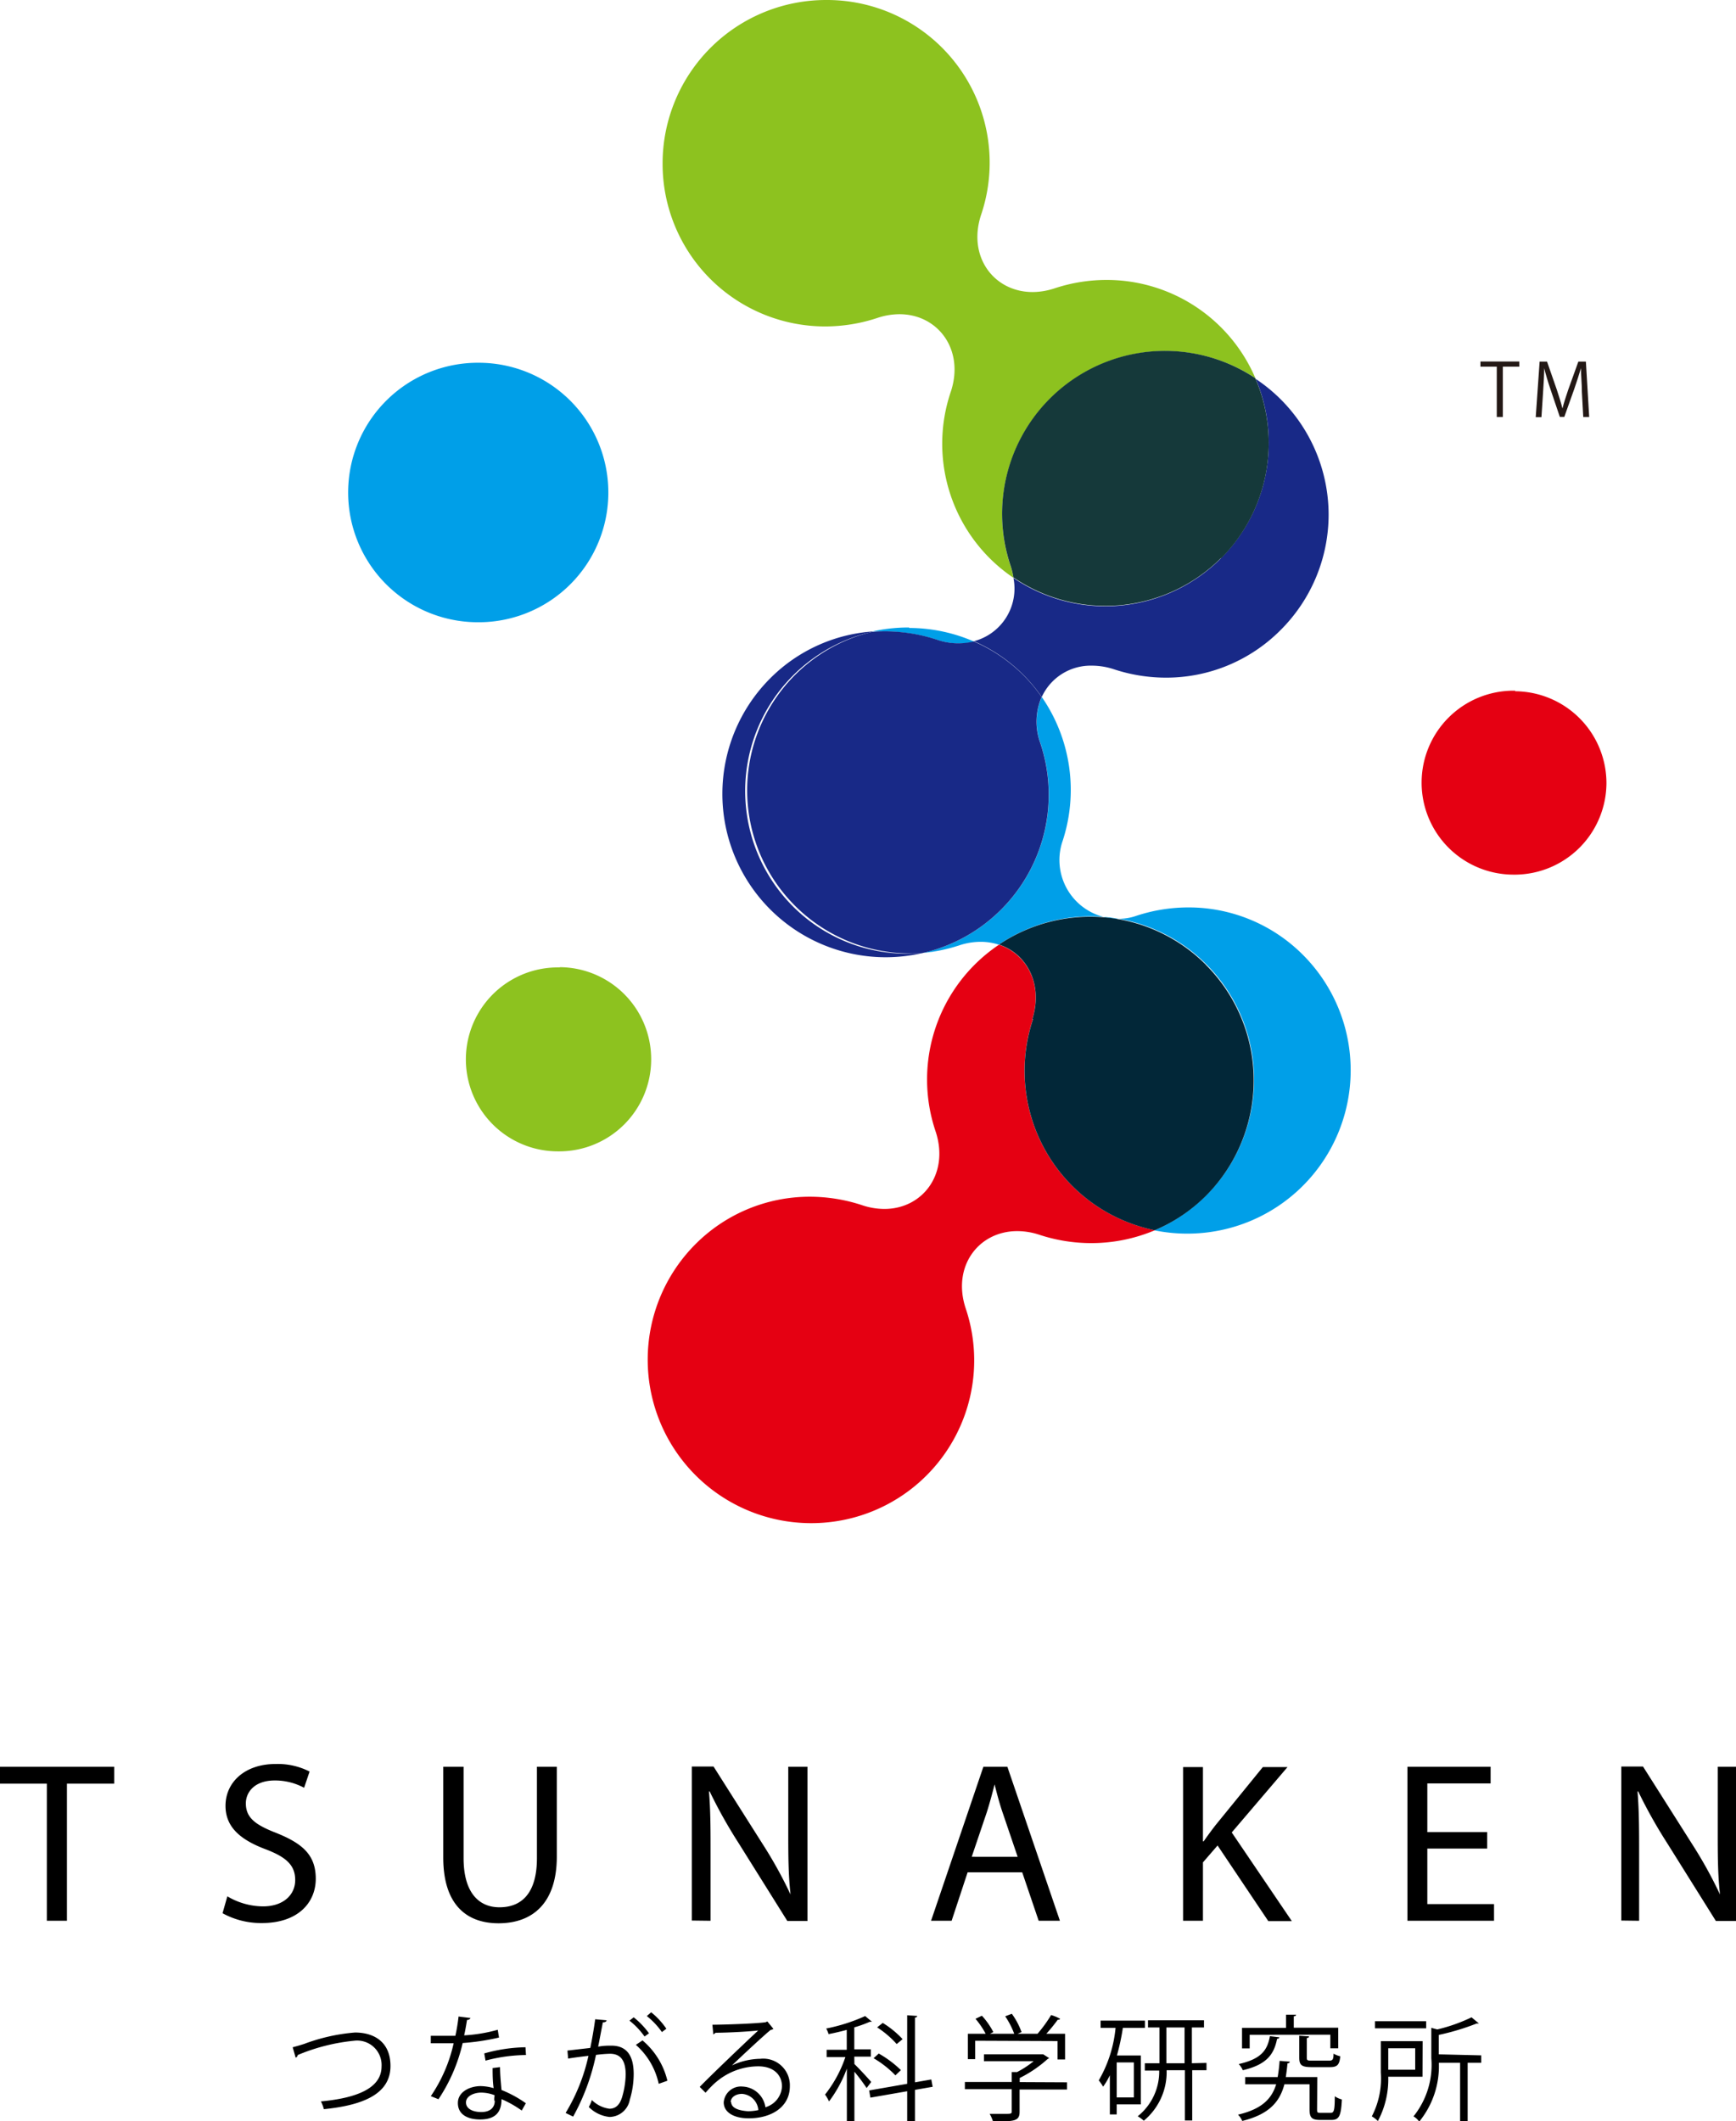 <svg xmlns="http://www.w3.org/2000/svg" viewBox="0 0 151.96 185.66">
	<title>つながる科学研究所株式会社</title>
	<g id="logoTsunakenSymbol">
		<path fill="#231815" d="M132.99 32.09h-1.44v4.41h-.53v-4.41h-1.43v-.45h3.4v.45zM139.11 36.5h-.52l-.12-2.19c0-.7-.09-1.6-.08-2.09-.16.55-.36 1.15-.59 1.83l-.87 2.44h-.39l-.81-2.39c-.24-.7-.42-1.32-.56-1.88 0 .59-.05 1.4-.1 2.15l-.14 2.14h-.5l.34-4.86h.65l.86 2.47c.2.61.36 1.12.49 1.63.12-.49.29-1 .5-1.63l.89-2.47h.66z"/>
		<path d="M109.89 33.1a14.3 14.3 0 0 1-21.18 17.48 4.76 4.76 0 0 1-3.46 5.54A14 14 0 0 1 91.19 61a4.71 4.71 0 0 1 4.39-2.74 6.17 6.17 0 0 1 1.91.31 14.57 14.57 0 0 0 4.58.74 14.11 14.11 0 0 0 10-4.14 14.28 14.28 0 0 0 4.23-10.07V45a14.29 14.29 0 0 0-6.4-11.85M76.34 55.27a14.08 14.08 0 0 0-8.92 4.1 14.3 14.3 0 0 0 10 24.41h.2a14.44 14.44 0 0 0 3.19-.38c-.46 0-.93.07-1.39.07a14.12 14.12 0 0 1-10-4.13 14.29 14.29 0 0 1 7-24.06" fill="#182987"/>
		<path d="M79.57 54.92h-.13a14.37 14.37 0 0 0-3.09.35h1.11a14.54 14.54 0 0 1 4.59.74 6.08 6.08 0 0 0 1.86.31H84a5.27 5.27 0 0 0 1.28-.16 14.29 14.29 0 0 0-5.68-1.2M91.19 61a5.44 5.44 0 0 0-.13 4 14.22 14.22 0 0 1-10.25 18.4 14.47 14.47 0 0 0 3.19-.67 5.94 5.94 0 0 1 1.84-.3 5.07 5.07 0 0 1 1.59.25 14.3 14.3 0 0 1 18.09 22 14.07 14.07 0 0 1-4.47 3 14.41 14.41 0 0 0 2.84.29h.11a14.29 14.29 0 0 0 14.23-14.25v-.09a14.27 14.27 0 0 0-4.19-10.07 14.11 14.11 0 0 0-10-4.14 14.56 14.56 0 0 0-4.59.74 4.4 4.4 0 0 1-1.48.25 5.14 5.14 0 0 1-5-6.67A14.32 14.32 0 0 0 91.19 61" fill="#009fe8"/>
		<path d="M72.31 0A14.31 14.31 0 0 0 58 14.21v.2a14.23 14.23 0 0 0 14.23 14.16 14.53 14.53 0 0 0 4.59-.75 6.14 6.14 0 0 1 1.91-.32c3.37 0 5.7 3.09 4.51 6.75a14.16 14.16 0 0 0 5.47 16.32 6.59 6.59 0 0 0-.24-1 14.28 14.28 0 0 1 21.42-16.47 14.16 14.16 0 0 0-13-8.6 14.54 14.54 0 0 0-4.59.74 6.19 6.19 0 0 1-1.91.32c-3.37 0-5.71-3.07-4.52-6.73A14.24 14.24 0 0 0 72.31 0" fill="#8dc21f"/>
		<path d="M87.45 82.68a14.2 14.2 0 0 0-5.54 16.38c1.19 3.66-1.13 6.75-4.5 6.75a6.15 6.15 0 0 1-1.92-.32 14.59 14.59 0 0 0-4.6-.75 14.12 14.12 0 0 0-10 4.14 14.31 14.31 0 0 0 10 24.43h.23a14.25 14.25 0 0 0 13.4-18.83c-1.19-3.66 1.15-6.73 4.52-6.73a6.17 6.17 0 0 1 1.91.31 14.5 14.5 0 0 0 4.57.74 14.29 14.29 0 0 0 5.58-1.13 14.23 14.23 0 0 1-10.67-18.5l-.09.09c1-3.07-.44-5.76-2.9-6.58" fill="#e50012"/>
		<path d="M41.9 31.75a11.35 11.35 0 0 0-.14 22.71H42a11.35 11.35 0 0 0 11.25-11.35A11.35 11.35 0 0 0 41.9 31.75" fill="#009fe8"/>
		<path d="M132.64 60.45h-.12a8.05 8.05 0 0 0-.06 16.1h.23a8.05 8.05 0 0 0 7.93-8 8.05 8.05 0 0 0-8-8.05" fill="#e50012"/>
		<path d="M49 84.67h-.17a8.05 8.05 0 0 0 0 16.1H49a8.05 8.05 0 0 0 8-8v-.12a8.05 8.05 0 0 0-8-8" fill="#8dc21f"/>
		<path d="M106.88 48.88a14.3 14.3 0 0 0 3-15.78 14.26 14.26 0 0 0-21.41 16.44 6.61 6.61 0 0 1 .24 1 14.3 14.3 0 0 0 18.17-1.7" fill="#15393a"/>
		<path d="M91.05 65a5.44 5.44 0 0 1 .13-4 14 14 0 0 0-5.94-4.86 5.69 5.69 0 0 1-3.19-.14 14.54 14.54 0 0 0-5.71-.7 14.27 14.27 0 0 0 4.47 28.1A14.22 14.22 0 0 0 91.05 65" fill="#182987"/>
		<path d="M105.55 84.43a14.3 14.3 0 0 0-18.1-1.76c2.46.81 3.89 3.51 2.9 6.58l.09-.09a14.23 14.23 0 0 0 10.64 18.51 14.06 14.06 0 0 0 4.47-3 14.3 14.3 0 0 0 0-20.23" fill="#022738"/>
	</g>
	<path id="logoTsunakenTxtJp" d="M120.36 176.9v.62h4.48v-.62zm5.58 2.9v-1.7a20.75 20.75 0 0 0 3.32-1h.2l-.65-.54a14.45 14.45 0 0 1-3 1.06l-.52-.14v2.67a7.18 7.18 0 0 1-1.56 5.08 1.58 1.58 0 0 1 .5.46 7.68 7.68 0 0 0 1.72-5.15h1.86v5.19h.66v-5.19h1.19v-.65zm-2.06 1.35h-2.36v-1.88h2.36zm.65-2.5h-3.66v2.76a7.18 7.18 0 0 1-.79 3.82 2.2 2.2 0 0 1 .53.41 7.75 7.75 0 0 0 .91-3.88h3zm-9.22 3.14h-2.76q.09-.57.15-1.2c.12 0 .2-.07.2-.15l-.89-.07a14.18 14.18 0 0 1-.17 1.42H109v.63h2.71c-.39 1.27-1.25 2.17-3.34 2.66a1.78 1.78 0 0 1 .37.55c2.39-.59 3.29-1.7 3.69-3.21h2.2v2.2c0 .73.21.92.92.92h1c.67 0 .84-.35.91-1.79a1.94 1.94 0 0 1-.62-.28c0 1.26-.08 1.45-.36 1.45h-.87c-.27 0-.32 0-.32-.3zm-4.15-3.58c-.22 1.24-.77 2-2.73 2.44a1.89 1.89 0 0 1 .36.54c2.15-.5 2.74-1.45 3-2.75.12 0 .19-.06.2-.13zm2.57 1.87c0 .67.21.84 1.09.84h1.6c.63 0 .83-.2.9-.95a2.2 2.2 0 0 1-.59-.23c0 .53-.09.61-.38.61h-1.47c-.42 0-.49 0-.49-.27v-1.71c.14 0 .19-.07.2-.14l-.86-.06zm2.72-2v1.19h.69v-1.8h-3.89v-1c.14 0 .19-.07.2-.14h-.88v1.15h-3.85v1.8h.67v-1.19zm-18.7 5.49v-3.06h1.5v3.06zm2.11-3.67h-2.09a20.3 20.3 0 0 0 .52-2.42h1.93v-.63h-3.88v.63h1.31a11.26 11.26 0 0 1-1.47 4.6 4.14 4.14 0 0 1 .38.55 6 6 0 0 0 .59-1v3.43h.6v-.88h2.11zm2.24-2.45h1.59v3.13h-1.59zm2.23 3.13v-3.13h1.06v-.63h-4.9v.63h1v3.13h-1.28v.64h1.26a5 5 0 0 1-1.88 4 3.16 3.16 0 0 1 .53.39 5.52 5.52 0 0 0 2-4.42h1.6v4.4h.64v-4.4h1.25v-.64zm-15.07 1.65v-.36a10.76 10.76 0 0 0 2.43-1.65l.15-.09-.52-.33h-5.19v.6h4.35a8.25 8.25 0 0 1-1.45.95h-.47v.87h-4.1v.63h4.1v1.94c0 .22-.07.22-.65.22h-1.28a3.16 3.16 0 0 1 .29.66c1.85 0 2.33 0 2.33-.85v-1.94h4.15v-.63zm3.31-3.59v1.61h.66V178h-1.64a15 15 0 0 0 1-1.23.2.2 0 0 0 .21-.08 4 4 0 0 0-.79-.33 12.2 12.2 0 0 1-1.19 1.64h-1.75l.35-.15a6.42 6.42 0 0 0-.85-1.6l-.58.22a7.2 7.2 0 0 1 .79 1.53h-2.12l.29-.15a6.52 6.52 0 0 0-1-1.43l-.56.27a7.23 7.23 0 0 1 .89 1.31h-1.56v2.22h.64v-1.61zm-16.1 1.5a8.82 8.82 0 0 1 1.91 1.5l.48-.46a9.41 9.41 0 0 0-1.94-1.45zm.31-2.7a8.28 8.28 0 0 1 1.71 1.46l.52-.43a8.28 8.28 0 0 0-1.74-1.42zm4.74 4.56l-1.43.25v-5.67c.13 0 .19-.07.2-.14l-.88-.06v6l-3.33.58.11.63 3.22-.56v2.63h.68v-2.75l1.55-.27zm-6.74-2h1.45v-.64h-1.45v-1.92a10.88 10.88 0 0 0 1.36-.49h.19l-.6-.5a15.39 15.39 0 0 1-3.41 1.09 2.26 2.26 0 0 1 .21.49c.52-.1 1.07-.23 1.59-.37v1.74h-1.76v.64H74a10.92 10.92 0 0 1-1.78 3.28 3.92 3.92 0 0 1 .35.6 11.26 11.26 0 0 0 1.56-2.87v4.69h.66v-4.42a16.36 16.36 0 0 1 1.07 1.43l.4-.53c-.2-.25-1.16-1.28-1.47-1.57zm-10.82 4c0-.46.46-.74 1-.74a1.54 1.54 0 0 1 1.42 1.42 4.37 4.37 0 0 1-.91.1c-.68-.05-1.47-.22-1.47-.83zm.11-3.23c.78-.75 2.68-2.53 3.39-3.11a.48.48 0 0 0 .24-.09l-.53-.65-.15.07c-.73.11-3.31.21-4.66.22l.08.85.21-.15c1.14 0 3.14-.12 3.72-.2-1.36 1.27-4.22 4-5.12 4.94l.51.51c.27-.31.66-.73 1-1a5.69 5.69 0 0 1 3.63-1.31c1.26 0 2.06.69 2.06 1.77a2 2 0 0 1-1.45 1.81 2.11 2.11 0 0 0-2-1.81 1.51 1.51 0 0 0-1.65 1.38c0 .88.89 1.4 2.19 1.4 2 0 3.6-1 3.6-2.81a2.33 2.33 0 0 0-2.59-2.4 6.06 6.06 0 0 0-2.48.58zm-5.65 1.34a6.62 6.62 0 0 0-2.18-3.53l-.58.39a6.29 6.29 0 0 1 2 3.41zm-6.32-5.38c-.12.88-.28 1.78-.43 2.51l-2 .23.06.7c.54-.09 1.27-.18 1.78-.24a16.35 16.35 0 0 1-2 5l.66.32a19.17 19.17 0 0 0 2-5.4 11.51 11.51 0 0 1 1.22-.1c1 0 1.37.67 1.38 1.81a7.54 7.54 0 0 1-.32 2c-.2.64-.54 1-1.11 1a2.68 2.68 0 0 1-1.53-.76 3.75 3.75 0 0 1-.27.61 3 3 0 0 0 1.81.87 1.83 1.83 0 0 0 1.78-1.51 7.79 7.79 0 0 0 .34-2.24c0-1.5-.52-2.51-2-2.49-.25 0-.66 0-1.11.09.12-.6.3-1.57.41-2.13.19 0 .31-.06.33-.18zm3 .12a6.66 6.66 0 0 1 1.32 1.39l.39-.28a7 7 0 0 0-1.34-1.4zm1.52-.4a6.7 6.7 0 0 1 1.32 1.4l.39-.29a6.54 6.54 0 0 0-1.33-1.44zM46 179.18a14 14 0 0 0-3.61.54l.11.63a14.26 14.26 0 0 1 3.54-.49zm-5.86-2.69a16.53 16.53 0 0 1-.28 1.69h-2.15v.65h2a13.31 13.31 0 0 1-2 4.63l.67.27a14.83 14.83 0 0 0 2.12-4.92 20.11 20.11 0 0 0 3.18-.48l-.11-.68a13.78 13.78 0 0 1-2.94.49c.09-.39.18-.91.25-1.35a.33.33 0 0 0 .31-.17zm3.17 7.36c0 .66-.46 1-1.18 1s-1.34-.27-1.34-.84.72-.86 1.32-.86a3.34 3.34 0 0 1 1.19.23c-.04.16-.04.31-.04.47zm-.19-2.85c0 .47 0 1.12.09 1.76a4.27 4.27 0 0 0-1.13-.18c-.92 0-2 .48-2 1.48s.84 1.44 1.95 1.44c1.47 0 1.87-.78 1.87-1.78a9.44 9.44 0 0 1 1.77 1l.36-.64a10.2 10.2 0 0 0-2.13-1.16c-.06-.69-.12-1.24-.13-2zm-17.24-.91a.27.27 0 0 0 .18-.23 17 17 0 0 1 4.94-1.25 2.14 2.14 0 0 1 2.4 2.25c0 1.93-2.22 2.77-5.31 3.06a3.23 3.23 0 0 1 .26.68c3.38-.34 5.83-1.3 5.83-3.78 0-2.1-1.43-2.93-3.11-2.93a16.41 16.41 0 0 0-4.45 1c-.47.15-.8.24-1 .29z"/>
	<path id="logoTsunakenTxtEn" d="M143.48 168.11v-5.76c0-2.24 0-3.86-.14-5.56h.06a42.8 42.8 0 0 0 2.52 4.5l4.28 6.84h1.8v-13.5h-1.64v5.64c0 2.1 0 3.74.2 5.54a38.17 38.17 0 0 0-2.42-4.38l-4.32-6.82h-1.9v13.48zm-13.3-7.76h-5.24v-4.26h5.54v-1.46h-7.28v13.48h7.58v-1.46h-5.84v-4.86h5.24zm-26.62 7.76h1.74V163l1.28-1.48 4.44 6.62h2.06l-5.26-7.76 4.88-5.72h-2.16l-4.12 5.06a34 34 0 0 0-1.06 1.44h-.06v-6.5h-1.74zm-18.5-5.6l1.32-3.9c.26-.82.48-1.64.68-2.44.2.78.4 1.58.7 2.46l1.32 3.88zm4.42 1.36l1.44 4.24h1.86l-4.6-13.48h-2.1l-4.58 13.48h1.8l1.4-4.24zm-27.28 4.24v-5.76c0-2.24 0-3.86-.14-5.56h.06a42.8 42.8 0 0 0 2.52 4.5l4.28 6.84h1.76v-13.5H69v5.64c0 2.1 0 3.74.2 5.54a38.17 38.17 0 0 0-2.42-4.38l-4.32-6.82h-1.9v13.48zm-23.4-13.48v7.94c0 4.18 2.08 5.76 4.84 5.76 2.92 0 5.1-1.7 5.1-5.84v-7.86H47v8c0 3-1.28 4.3-3.28 4.3-1.8 0-3.14-1.28-3.14-4.3v-8zm-19.32 12.82a7 7 0 0 0 3.44.86c3.18 0 4.72-1.8 4.72-3.88s-1.16-3.08-3.44-4c-1.86-.72-2.68-1.34-2.68-2.6 0-.92.7-2 2.54-2a5.37 5.37 0 0 1 2.56.64l.48-1.42a6.13 6.13 0 0 0-3-.66c-2.62 0-4.36 1.56-4.36 3.66 0 1.9 1.36 3 3.56 3.82 1.82.7 2.54 1.42 2.54 2.68s-1 2.3-2.82 2.3a6.17 6.17 0 0 1-3.12-.88zm-15.38.66h1.76v-12H10v-1.48H0v1.48h4.1z"/>
</svg>
